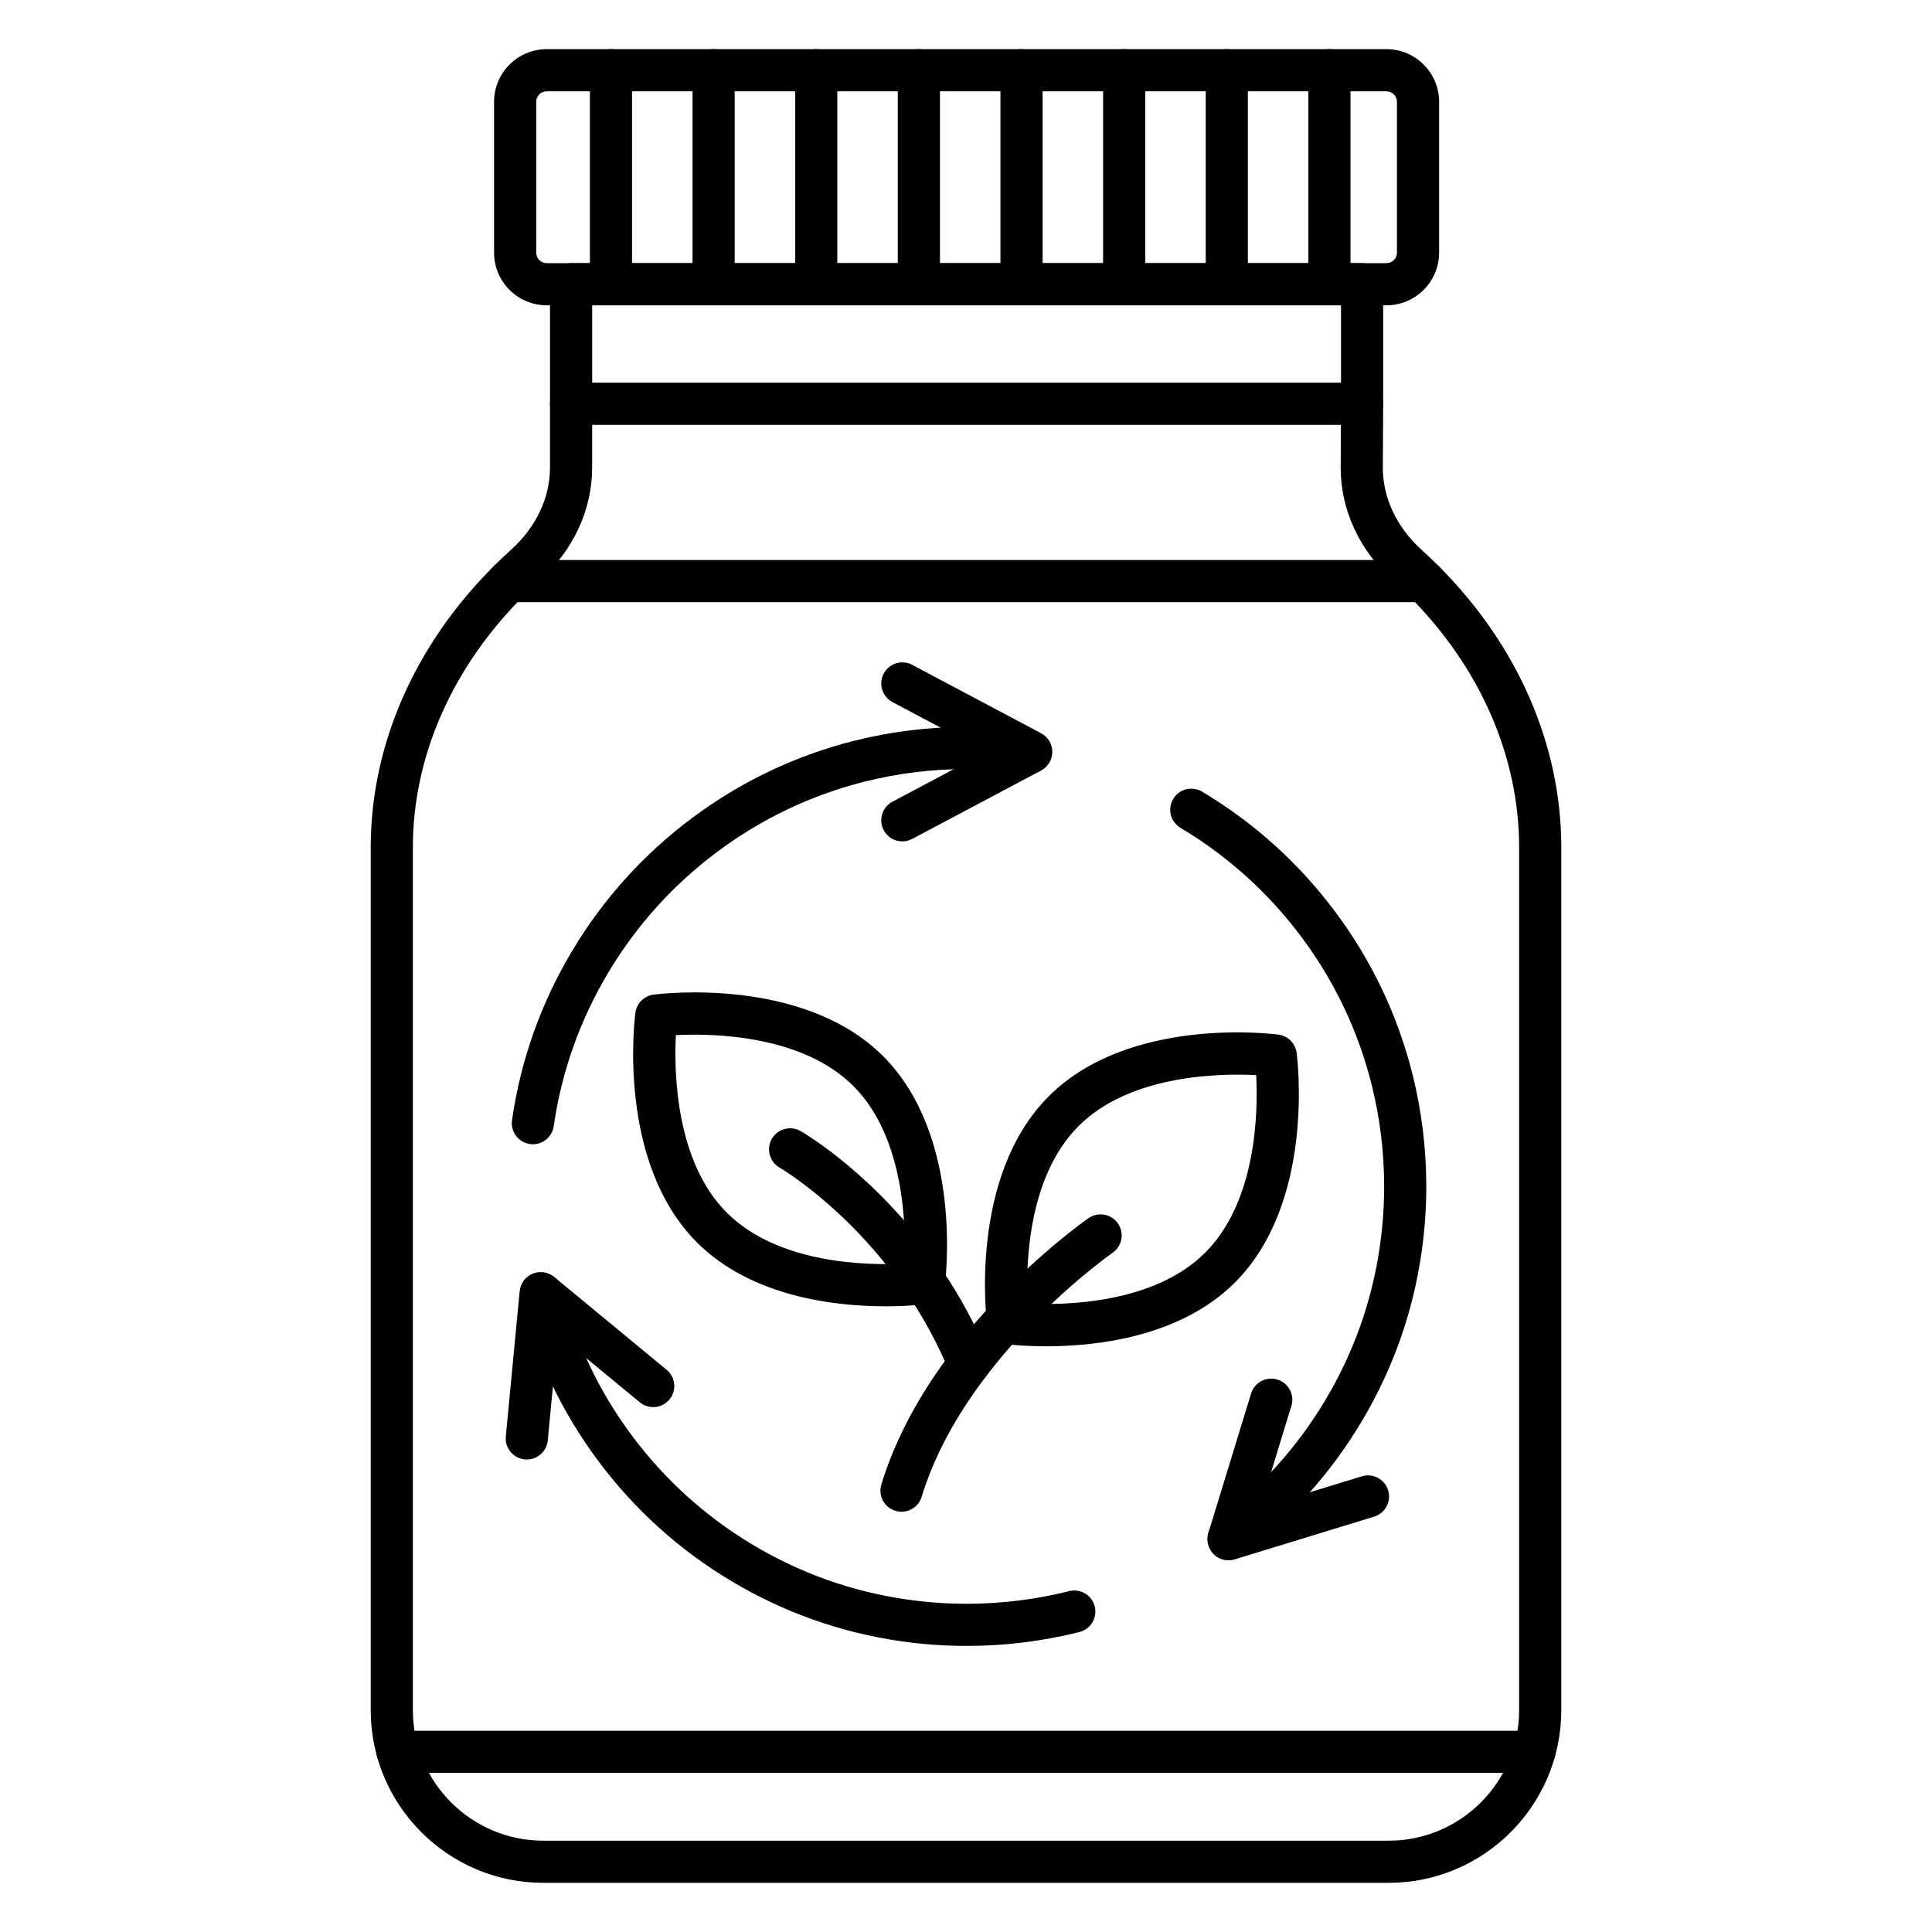 <svg enable-background="new 0 0 550 550" viewBox="0 0 550 550" xmlns="http://www.w3.org/2000/svg"><g id="_x36_98_-_De_Tox"><g><g><g><path d="m395.319 536.004h-240.638c-27.098 0-49.144-22.046-49.144-49.145v-245.62c0-29.094 12.438-57.527 35.021-80.06 1.553-1.552 3.216-3.131 4.938-4.688 7.145-6.454 11.078-14.783 11.078-23.455v-18.099c0-3.313 2.687-6 6-6h225.186c1.597 0 3.128.637 4.254 1.769s1.755 2.667 1.746 4.263l-.096 18.028c-.04 8.68 3.89 17.049 11.063 23.561 1.777 1.618 3.365 3.129 4.863 4.626 22.489 22.489 34.874 50.92 34.874 80.055v245.621c0 27.098-22.046 49.144-49.145 49.144zm-226.746-415.067v12.099c0 12.109-5.338 23.601-15.032 32.357-1.572 1.421-3.088 2.861-4.504 4.277-20.315 20.27-31.501 45.685-31.501 71.569v245.621c0 20.481 16.663 37.145 37.144 37.145h240.639c20.481 0 37.145-16.663 37.145-37.145v-245.621c0-25.93-11.137-51.347-31.358-71.569-1.364-1.364-2.82-2.749-4.451-4.233-9.719-8.823-15.045-20.367-14.99-32.499l.063-12h-213.155z" fill="#010101"/></g><g><path d="m394.703 86.912h-239.074c-8.259 0-14.978-6.719-14.978-14.978v-42.96c0-8.259 6.719-14.978 14.978-14.978h239.074c8.259 0 14.978 6.719 14.978 14.978v42.96c0 8.258-6.719 14.978-14.978 14.978zm-239.074-60.916c-1.642 0-2.978 1.336-2.978 2.978v42.96c0 1.642 1.336 2.978 2.978 2.978h239.074c1.642 0 2.978-1.336 2.978-2.978v-42.96c0-1.642-1.336-2.978-2.978-2.978z" fill="#010101"/></g><g><path d="m387.754 120.934c-3.313 0-6-2.687-6-6v-28.022h-213.176v28.022c0 3.313-2.687 6-6 6s-6-2.687-6-6v-34.022c0-3.313 2.687-6 6-6h225.176c3.313 0 6 2.687 6 6v34.022c0 3.313-2.687 6-6 6z" fill="#010101"/></g></g><g><g><path d="m405.348 171.427h-260.553c-3.314 0-6-2.687-6-6s2.686-6 6-6h260.552c3.313 0 6 2.687 6 6s-2.686 6-5.999 6z" fill="#010101"/></g></g><g><g><path d="m173.93 86.912c-3.313 0-6-2.687-6-6v-60.916c0-3.313 2.687-6 6-6s6 2.687 6 6v60.916c0 3.313-2.687 6-6 6z" fill="#010101"/></g><g><path d="m203.149 86.912c-3.313 0-6-2.687-6-6v-60.916c0-3.313 2.687-6 6-6s6 2.687 6 6v60.916c0 3.313-2.687 6-6 6z" fill="#010101"/></g><g><path d="m232.368 86.912c-3.313 0-6-2.687-6-6v-60.916c0-3.313 2.687-6 6-6s6 2.687 6 6v60.916c0 3.313-2.686 6-6 6z" fill="#010101"/></g><g><path d="m261.587 86.912c-3.313 0-6-2.687-6-6v-60.916c0-3.313 2.687-6 6-6s6 2.687 6 6v60.916c0 3.313-2.686 6-6 6z" fill="#010101"/></g><g><path d="m290.807 86.912c-3.313 0-6-2.687-6-6v-60.916c0-3.313 2.687-6 6-6s6 2.687 6 6v60.916c0 3.313-2.687 6-6 6z" fill="#010101"/></g><g><path d="m320.026 86.912c-3.313 0-6-2.687-6-6v-60.916c0-3.313 2.687-6 6-6s6 2.687 6 6v60.916c0 3.313-2.686 6-6 6z" fill="#010101"/></g><g><path d="m349.245 86.912c-3.313 0-6-2.687-6-6v-60.916c0-3.313 2.687-6 6-6s6 2.687 6 6v60.916c0 3.313-2.686 6-6 6z" fill="#010101"/></g><g><path d="m378.464 86.912c-3.313 0-6-2.687-6-6v-60.916c0-3.313 2.687-6 6-6s6 2.687 6 6v60.916c0 3.313-2.687 6-6 6z" fill="#010101"/></g></g><g><g><g><path d="m252.096 371.879c-14.196 0-38.096-2.596-53.678-18.178-22.87-22.87-17.765-63.66-17.537-65.386.356-2.688 2.472-4.804 5.16-5.16 1.725-.227 42.517-5.334 65.386 17.537 22.87 22.869 17.765 63.66 17.536 65.386-.356 2.688-2.472 4.804-5.161 5.16-.549.073-5.067.641-11.706.641zm10.92-6.589h.01zm-70.615-70.614c-.525 10.533-.095 35.943 14.502 50.541 14.65 14.649 40.011 15.052 50.54 14.511.526-10.529.099-35.95-14.501-50.551-14.594-14.595-39.999-15.026-50.541-14.501z" fill="#010101"/></g></g><g><path d="m297.906 383.258c-6.642 0-11.16-.568-11.71-.641-2.688-.356-4.804-2.472-5.16-5.16-.229-1.726-5.334-42.516 17.537-65.386 22.869-22.87 63.662-17.762 65.386-17.536 2.688.356 4.804 2.472 5.16 5.16.229 1.726 5.333 42.516-17.537 65.385-15.581 15.581-39.479 18.178-53.676 18.178zm-5.359-12.161c10.528.522 35.947.101 50.551-14.501 14.65-14.651 15.053-40.018 14.511-50.54-10.528-.522-35.949-.101-50.551 14.5-14.652 14.652-15.053 40.018-14.511 50.541z" fill="#010101"/></g><g><path d="m256.644 430.363c-.576 0-1.162-.084-1.742-.26-3.171-.961-4.964-4.311-4.003-7.481 1.466-4.841 3.386-9.746 5.706-14.579 5.94-12.425 14.635-24.823 25.84-36.843 14.029-15.057 26.914-24.051 27.456-24.426 2.721-1.887 6.461-1.212 8.349 1.513 1.889 2.723 1.211 6.461-1.513 8.349-.119.083-12.415 8.688-25.514 22.745-10.373 11.128-18.378 22.516-23.796 33.847-2.059 4.29-3.755 8.618-5.044 12.873-.784 2.591-3.165 4.262-5.739 4.262z" fill="#010101"/></g><g><path d="m275.841 394.302c-2.358 0-4.594-1.398-5.549-3.714-3.243-7.858-7.336-15.445-12.168-22.55-16.246-23.97-35.993-35.526-36.19-35.64-2.867-1.653-3.858-5.319-2.21-8.189 1.648-2.869 5.307-3.864 8.178-2.222.901.516 22.27 12.928 40.151 39.311 5.289 7.776 9.777 16.094 13.333 24.714 1.264 3.063-.194 6.57-3.258 7.835-.75.308-1.525.455-2.287.455z" fill="#010101"/></g></g><g><path d="m436.815 504.71h-323.63c-3.313 0-6-2.687-6-6s2.687-6 6-6h323.631c3.313 0 6 2.687 6 6s-2.687 6-6.001 6z" fill="#010101"/></g><g><g><path d="m151.704 325.743c-3.313 0-6-2.682-6-5.995 0-.286.021-.581.061-.864 2.446-17.001 8.151-33.121 16.958-47.917.039-.072.08-.143.122-.214 8.844-14.812 20.347-27.561 34.188-37.893 13.877-10.361 29.392-17.752 46.113-21.968 10.452-2.628 21.243-3.961 32.076-3.961 6.303 0 12.619.453 18.772 1.345 2.948.38 5.229 2.899 5.229 5.95 0 3.313-2.682 6-5.995 6h-.01c-.29 0-.579-.021-.865-.063-5.611-.818-11.375-1.232-17.132-1.232-9.847 0-19.653 1.21-29.146 3.598-15.175 3.826-29.261 10.537-41.864 19.947-12.516 9.342-22.926 20.858-30.946 34.231-.038.071-.078.141-.12.21-8.043 13.456-13.255 28.12-15.492 43.588-.375 2.953-2.895 5.238-5.949 5.238z" fill="#010101"/></g><g><path d="m349.827 443.823c-1.829.001-3.635-.832-4.813-2.411-1.982-2.655-1.438-6.415 1.219-8.396 12.516-9.344 22.927-20.861 30.946-34.233.038-.07.077-.14.118-.208 8.039-13.45 13.25-28.106 15.488-43.563.005-.045.012-.089.018-.133.817-5.616 1.232-11.38 1.232-17.133 0-9.849-1.21-19.655-3.597-29.146-3.827-15.177-10.538-29.263-19.947-41.865-9.39-12.578-20.973-23.029-34.43-31.064-2.845-1.699-3.774-5.382-2.075-8.227s5.384-3.775 8.228-2.076c14.812 8.843 27.561 20.346 37.893 34.188 10.361 13.876 17.752 29.392 21.969 46.113 2.628 10.45 3.96 21.241 3.96 32.076 0 6.289-.451 12.594-1.34 18.743-.005.039-.011.079-.017.118-2.444 16.999-8.15 33.12-16.958 47.917-.039.072-.08.144-.122.214-8.844 14.811-20.347 27.56-34.188 37.893-1.077.806-2.336 1.193-3.584 1.193zm48.914-88.07h.01z" fill="#010101"/></g><g><path d="m275.223 468.56c-6.288 0-12.593-.451-18.742-1.34-.04-.005-.08-.011-.12-.017-17-2.445-33.12-8.15-47.917-16.958-.072-.039-.144-.08-.214-.122-14.812-8.845-27.561-20.347-37.893-34.188-10.361-13.876-17.752-29.391-21.968-46.112-.81-3.213 1.138-6.475 4.351-7.285 3.214-.81 6.475 1.139 7.285 4.352 3.827 15.179 10.538 29.265 19.948 41.867 9.343 12.516 20.859 22.927 34.232 30.946.071.038.14.078.209.119 13.451 8.04 28.107 13.25 43.564 15.488.044.006.087.012.131.018 5.617.817 11.381 1.232 17.133 1.232 9.849 0 19.654-1.21 29.146-3.598 3.207-.806 6.473 1.143 7.281 4.356.809 3.213-1.142 6.474-4.355 7.282-10.446 2.628-21.237 3.96-32.071 3.96z" fill="#010101"/></g><g><path d="m256.882 239.524c-2.149 0-4.227-1.157-5.305-3.188-1.554-2.927-.441-6.559 2.486-8.113l26.709-14.179-26.709-14.178c-2.927-1.554-4.04-5.186-2.486-8.113 1.555-2.927 5.186-4.038 8.113-2.486l36.691 19.478c1.961 1.041 3.187 3.08 3.187 5.3s-1.226 4.259-3.187 5.299l-36.691 19.478c-.896.477-1.859.702-2.808.702z" fill="#010101"/></g><g><path d="m149.971 415.487c-.191 0-.384-.009-.579-.027-3.298-.315-5.717-3.245-5.401-6.544l3.954-41.353c.211-2.21 1.625-4.122 3.677-4.972 2.049-.851 4.403-.498 6.115.916l32.036 26.444c2.556 2.109 2.917 5.891.808 8.446-2.109 2.557-5.892 2.919-8.447.808l-23.32-19.249-2.878 30.102c-.296 3.105-2.909 5.429-5.965 5.429z" fill="#010101"/></g><g><path d="m349.721 444.188c-1.568 0-3.102-.615-4.243-1.758-1.57-1.569-2.145-3.878-1.494-6l12.172-39.718c.97-3.169 4.322-4.951 7.494-3.979 3.169.971 4.95 4.326 3.979 7.494l-8.859 28.911 28.91-8.859c3.168-.972 6.524.811 7.494 3.979.972 3.168-.81 6.523-3.979 7.494l-39.717 12.172c-.579.178-1.17.264-1.757.264z" fill="#010101"/></g></g></g></g><g id="Layer_1"/></svg>